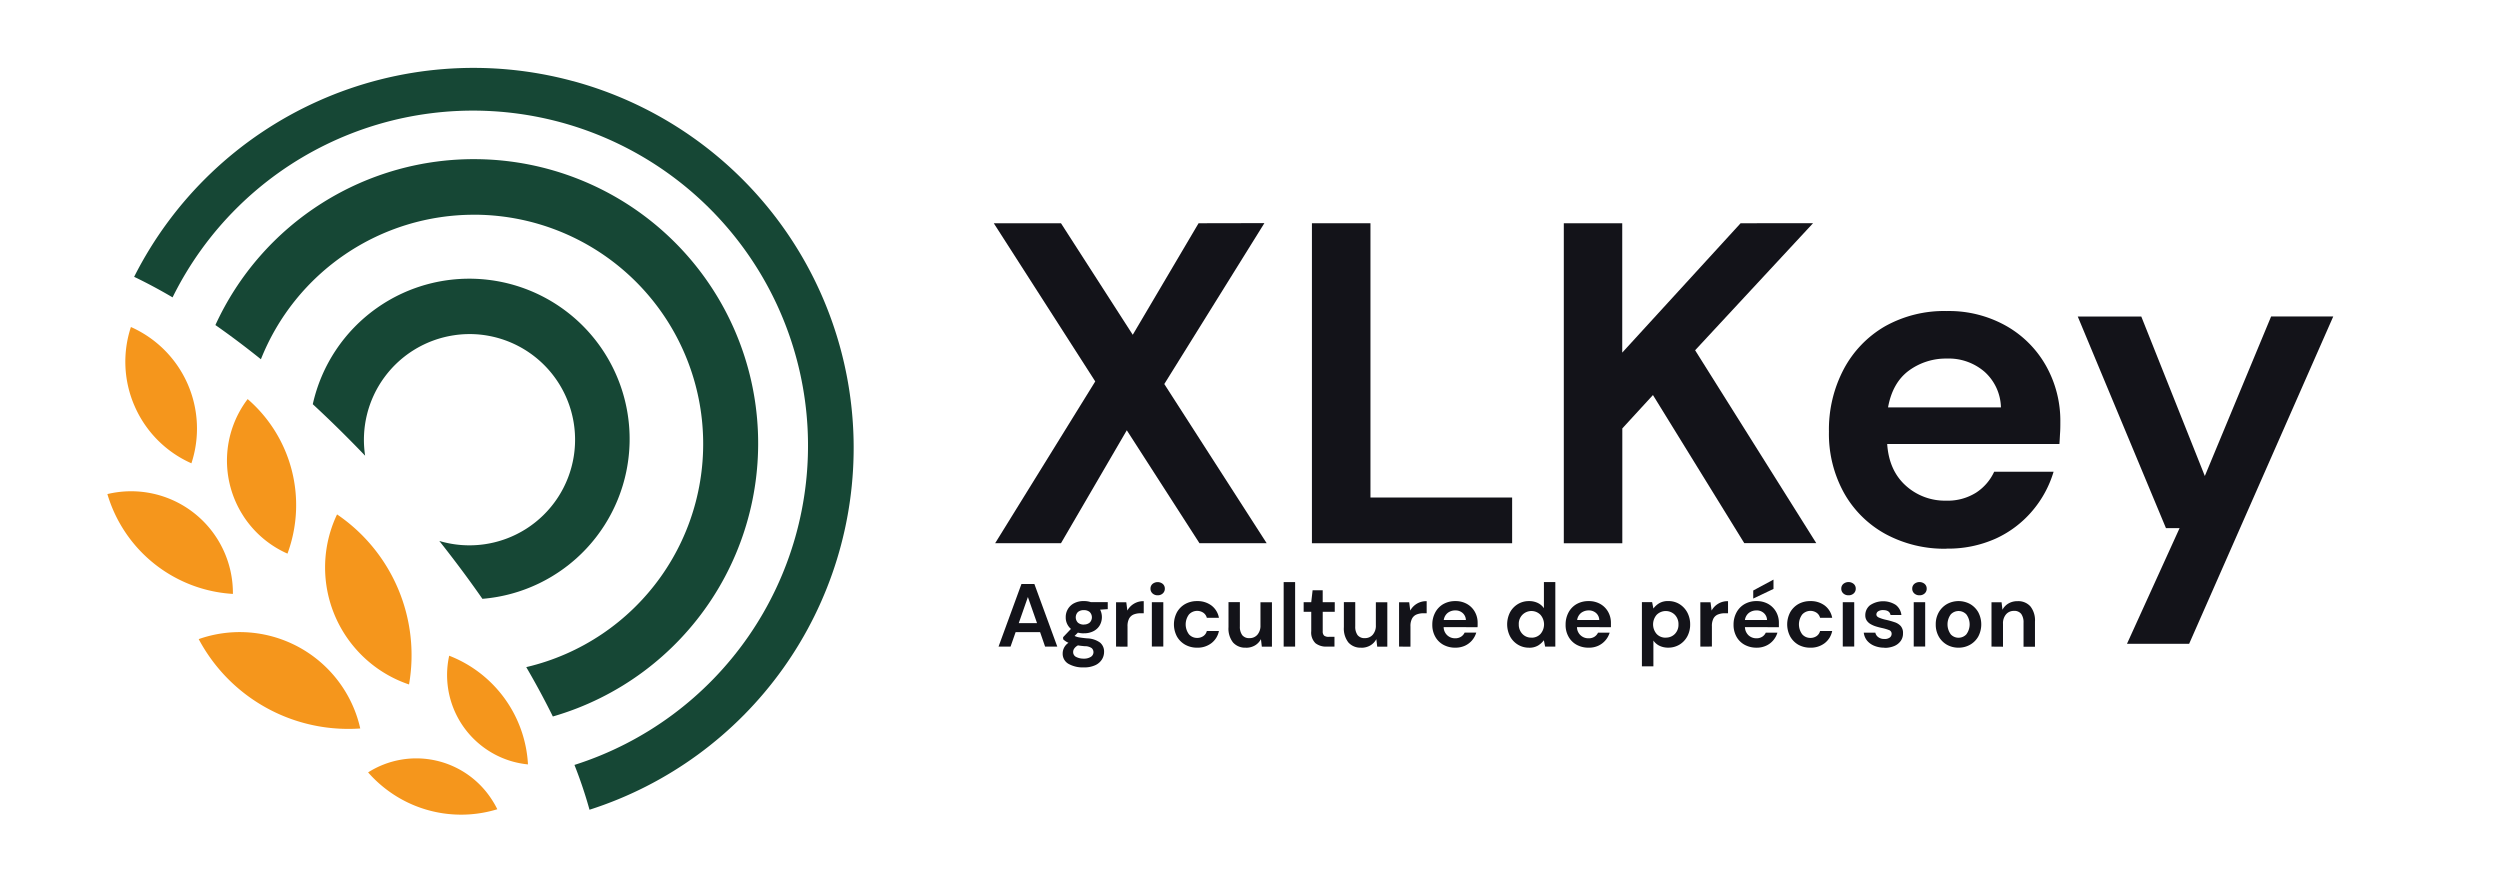 <svg id="Calque_1" data-name="Calque 1" xmlns="http://www.w3.org/2000/svg" xmlns:xlink="http://www.w3.org/1999/xlink" viewBox="0 0 958 338"><defs><style>.cls-1{fill:none;}.cls-2{fill:#131319;}.cls-3{clip-path:url(#clip-path);}.cls-4{fill:#164735;}.cls-5{fill:#f5961c;}</style><clipPath id="clip-path"><rect class="cls-1" x="380.82" y="85.55" width="513.24" height="170.19"/></clipPath></defs><g id="Group_9329" data-name="Group 9329"><g id="Group_9302" data-name="Group 9302"><path id="Path_20358" data-name="Path 20358" class="cls-2" d="M459.29,85.55l-25.22,42.74-27.5-42.74H380.82l38.88,60.61-38.36,62h25.23l25.22-43.28,27.85,43.28h25.75l-39.23-61,38.36-61.66Z"/><path id="Path_20359" data-name="Path 20359" class="cls-2" d="M502.73,85.55V208.17h76.72V190.65H525.16V85.55Z"/><path id="Path_20360" data-name="Path 20360" class="cls-2" d="M667,85.55l-45.36,49.57V85.55H599.25V208.17h22.42v-44l11.74-12.79,35,56.76H696l-46.43-73.92,45.2-48.7Z"/><g id="Group_9299" data-name="Group 9299"><g class="cls-3"><g id="Group_9298" data-name="Group 9298"><path id="Path_20361" data-name="Path 20361" class="cls-2" d="M745.87,210.27a47.31,47.31,0,0,1-23.3-5.61,40.53,40.53,0,0,1-15.94-15.76,46.6,46.6,0,0,1-5.78-23.47,49.5,49.5,0,0,1,5.69-24,41.34,41.34,0,0,1,15.77-16.38A46.31,46.31,0,0,1,746,119.19a44.7,44.7,0,0,1,22.6,5.6A40.21,40.21,0,0,1,784,140.12a43,43,0,0,1,5.52,21.63c0,1.29,0,2.63-.09,4s-.14,2.87-.26,4.38h-66q.69,10.16,7.09,15.94a22.32,22.32,0,0,0,15.5,5.78,20.41,20.41,0,0,0,11.48-3.07,19,19,0,0,0,6.92-8h22.77a41.32,41.32,0,0,1-8.15,15,40.3,40.3,0,0,1-14,10.6,44.4,44.4,0,0,1-18.83,3.85M746,137.4A24,24,0,0,0,731.5,142q-6.3,4.65-8,14.11h43.26a18.92,18.92,0,0,0-6.31-13.67A21,21,0,0,0,746,137.4"/><path id="Path_20362" data-name="Path 20362" class="cls-2" d="M815.06,246.7l20.15-44.31H830l-33.81-81.1h24.35l24.35,61.12,25.4-61.13h23.81L838.88,246.7Z"/></g></g></g><path id="Path_20363" data-name="Path 20363" class="cls-2" d="M382.64,247.78l8.78-24h4.95l8.78,24h-4.67l-1.92-5.56h-9.37l-1.95,5.56Zm7.75-9h7l-3.5-10Z"/><g id="Group_9301" data-name="Group 9301"><g class="cls-3"><g id="Group_9300" data-name="Group 9300"><path id="Path_20364" data-name="Path 20364" class="cls-2" d="M415.35,242.7a9.4,9.4,0,0,1-2.3-.28l-1.27,1.27a6,6,0,0,0,1.58.52c.67.13,1.74.27,3.23.41a8.92,8.92,0,0,1,4.94,1.61,4.45,4.45,0,0,1,1.55,3.61,5.41,5.41,0,0,1-.83,2.87,5.87,5.87,0,0,1-2.54,2.19,10,10,0,0,1-4.39.85,11.2,11.2,0,0,1-5.87-1.36,4.44,4.44,0,0,1-2.23-4.07,4.88,4.88,0,0,1,2.23-4,6.5,6.5,0,0,1-2.06-1.37v-.79l3-3.16a5.69,5.69,0,0,1-2-4.49,5.9,5.9,0,0,1,3.22-5.36,7.83,7.83,0,0,1,3.74-.82,8.38,8.38,0,0,1,2.68.41h6.46v2.68l-2.92.2a6.37,6.37,0,0,1-.15,6,5.75,5.75,0,0,1-2.38,2.23,7.76,7.76,0,0,1-3.69.83m-4.12,7.17a2.06,2.06,0,0,0,1.18,1.91,6.2,6.2,0,0,0,2.9.63,4.85,4.85,0,0,0,2.68-.67,2.11,2.11,0,0,0,.36-3.35,4.53,4.53,0,0,0-2.66-.75c-.94-.07-1.81-.17-2.61-.31a3.92,3.92,0,0,0-1.42,1.2,2.3,2.3,0,0,0-.43,1.34m4.12-10.54a3.34,3.34,0,0,0,2.21-.72,2.85,2.85,0,0,0,.07-4l-.07-.08a3.39,3.39,0,0,0-2.21-.71,3.44,3.44,0,0,0-2.27.71,2.91,2.91,0,0,0,0,4.11h0a3.39,3.39,0,0,0,2.27.72"/><path id="Path_20365" data-name="Path 20365" class="cls-2" d="M427.67,247.78v-17h3.92l.41,3.19a6.92,6.92,0,0,1,6.28-3.6V235h-1.23a7.12,7.12,0,0,0-2.58.45A3.48,3.48,0,0,0,432.7,237a6.05,6.05,0,0,0-.63,3.05v7.76Z"/><path id="Path_20366" data-name="Path 20366" class="cls-2" d="M443.64,228.11a2.78,2.78,0,0,1-2-.72,2.38,2.38,0,0,1-.77-1.82,2.33,2.33,0,0,1,.77-1.8,3.12,3.12,0,0,1,3.95,0,2.33,2.33,0,0,1,.77,1.8,2.38,2.38,0,0,1-.77,1.82,2.77,2.77,0,0,1-2,.72m-2.2,2.64h4.39v17h-4.39Z"/><path id="Path_20367" data-name="Path 20367" class="cls-2" d="M458.78,248.19a9.2,9.2,0,0,1-4.6-1.13A8.31,8.31,0,0,1,451,243.9a9.93,9.93,0,0,1,0-9.27,8.31,8.31,0,0,1,3.15-3.16,9.2,9.2,0,0,1,4.6-1.13,8.86,8.86,0,0,1,5.49,1.7,7.57,7.57,0,0,1,2.85,4.69h-4.64a3.35,3.35,0,0,0-1.35-1.94,4.26,4.26,0,0,0-5.48.67,6.36,6.36,0,0,0,0,7.62,4.09,4.09,0,0,0,3.09,1.37,4.14,4.14,0,0,0,2.39-.69,3.28,3.28,0,0,0,1.35-1.95h4.64a7.77,7.77,0,0,1-2.85,4.63,8.64,8.64,0,0,1-5.49,1.75"/><path id="Path_20368" data-name="Path 20368" class="cls-2" d="M477.42,248.19a6.2,6.2,0,0,1-4.93-2,8.61,8.61,0,0,1-1.73-5.84v-9.61h4.36V240a5.44,5.44,0,0,0,.89,3.37,3.32,3.32,0,0,0,2.82,1.16,3.86,3.86,0,0,0,3-1.3,5.23,5.23,0,0,0,1.18-3.64v-8.79h4.4v17h-3.88l-.34-2.89a6,6,0,0,1-2.28,2.41,6.65,6.65,0,0,1-3.49.89"/><rect id="Rectangle_4011" data-name="Rectangle 4011" class="cls-2" x="491.9" y="223.06" width="4.39" height="24.72"/><path id="Path_20369" data-name="Path 20369" class="cls-2" d="M508.38,247.78a6.59,6.59,0,0,1-4.29-1.3,5.71,5.71,0,0,1-1.62-4.64v-7.41h-2.91v-3.68h2.91l.52-4.56h3.87v4.56h4.62v3.68h-4.61v7.44a2.2,2.2,0,0,0,.53,1.7,2.78,2.78,0,0,0,1.84.46h2.13v3.75Z"/><path id="Path_20370" data-name="Path 20370" class="cls-2" d="M521.63,248.19a6.2,6.2,0,0,1-4.93-2,8.67,8.67,0,0,1-1.73-5.84v-9.61h4.36V240a5.51,5.51,0,0,0,.89,3.37,3.34,3.34,0,0,0,2.82,1.16,3.86,3.86,0,0,0,3-1.3,5.23,5.23,0,0,0,1.19-3.64v-8.79h4.39v17h-3.87l-.34-2.89a6,6,0,0,1-2.29,2.41,6.62,6.62,0,0,1-3.48.89"/><path id="Path_20371" data-name="Path 20371" class="cls-2" d="M536.12,247.78v-17H540l.41,3.19a6.92,6.92,0,0,1,6.29-3.6V235h-1.24a7,7,0,0,0-2.57.45,3.44,3.44,0,0,0-1.77,1.55,6.05,6.05,0,0,0-.63,3.05v7.76Z"/><path id="Path_20372" data-name="Path 20372" class="cls-2" d="M557.68,248.19a9.32,9.32,0,0,1-4.57-1.1A7.86,7.86,0,0,1,550,244a9.1,9.1,0,0,1-1.14-4.6,9.76,9.76,0,0,1,1.12-4.7,8.09,8.09,0,0,1,3.09-3.21,9.12,9.12,0,0,1,4.65-1.15,8.78,8.78,0,0,1,4.43,1.1,7.86,7.86,0,0,1,3,3,8.42,8.42,0,0,1,1.08,4.24c0,.25,0,.51,0,.79s0,.56-.05.86H553.21a4.31,4.31,0,0,0,4.43,4.26,4,4,0,0,0,2.24-.61,3.61,3.61,0,0,0,1.36-1.56h4.46a8.09,8.09,0,0,1-1.59,2.94,7.93,7.93,0,0,1-2.75,2.08,8.83,8.83,0,0,1-3.69.75m0-14.28a4.66,4.66,0,0,0-2.85.91,4.21,4.21,0,0,0-1.57,2.76h8.48a3.74,3.74,0,0,0-1.24-2.67,4.08,4.08,0,0,0-2.81-1"/><path id="Path_20373" data-name="Path 20373" class="cls-2" d="M585.93,248.19a8,8,0,0,1-4.29-1.17,8.33,8.33,0,0,1-3-3.19,10.17,10.17,0,0,1,0-9.18,8.33,8.33,0,0,1,3-3.16,8.08,8.08,0,0,1,4.29-1.15,7.51,7.51,0,0,1,3.36.72,6,6,0,0,1,2.34,2v-10H596v24.72h-3.91l-.48-2.44a8,8,0,0,1-2.18,2,6.48,6.48,0,0,1-3.52.86m.93-3.84a4.6,4.6,0,0,0,3.48-1.43,5.61,5.61,0,0,0,0-7.32,4.85,4.85,0,0,0-8.32,3.63,5.1,5.1,0,0,0,1.37,3.67,4.58,4.58,0,0,0,3.47,1.43"/><path id="Path_20374" data-name="Path 20374" class="cls-2" d="M608.76,248.19a9.35,9.35,0,0,1-4.57-1.1,7.86,7.86,0,0,1-3.12-3.09,9,9,0,0,1-1.13-4.6,9.75,9.75,0,0,1,1.11-4.7,8.09,8.09,0,0,1,3.09-3.21,9.12,9.12,0,0,1,4.65-1.15,8.78,8.78,0,0,1,4.43,1.1,7.86,7.86,0,0,1,3,3,8.53,8.53,0,0,1,1.09,4.24c0,.25,0,.52,0,.79s0,.56,0,.86H604.3a4.3,4.3,0,0,0,4.43,4.26A3.94,3.94,0,0,0,611,244a3.74,3.74,0,0,0,1.36-1.56h4.46a8.1,8.1,0,0,1-4.34,5,8.53,8.53,0,0,1-3.69.75m0-14.28a4.79,4.79,0,0,0-2.85.91,4.26,4.26,0,0,0-1.58,2.77h8.48a3.69,3.69,0,0,0-1.23-2.68,4.15,4.15,0,0,0-2.82-1"/><path id="Path_20375" data-name="Path 20375" class="cls-2" d="M629.18,255.33V230.75h3.92l.48,2.44a7.67,7.67,0,0,1,2.18-2,6.48,6.48,0,0,1,3.52-.86,8,8,0,0,1,4.29,1.16,8.51,8.51,0,0,1,3,3.2,9.67,9.67,0,0,1,1.1,4.6,9.5,9.5,0,0,1-1.1,4.58,8.33,8.33,0,0,1-3,3.16,8.2,8.2,0,0,1-4.29,1.15,7.55,7.55,0,0,1-3.37-.72,6,6,0,0,1-2.33-2v9.89Zm9.17-11a4.71,4.71,0,0,0,3.47-1.41,5,5,0,0,0,1.37-3.64,5.08,5.08,0,0,0-1.37-3.67,4.92,4.92,0,0,0-7,0,5.61,5.61,0,0,0,0,7.32,4.56,4.56,0,0,0,3.48,1.42"/><path id="Path_20376" data-name="Path 20376" class="cls-2" d="M651.57,247.78v-17h3.91l.41,3.19a6.92,6.92,0,0,1,6.29-3.6V235h-1.24a7,7,0,0,0-2.57.45A3.44,3.44,0,0,0,656.6,237,6.17,6.17,0,0,0,656,240v7.76Z"/><path id="Path_20377" data-name="Path 20377" class="cls-2" d="M673.12,248.19a9.29,9.29,0,0,1-4.56-1.1,7.88,7.88,0,0,1-3.13-3.09,9.2,9.2,0,0,1-1.13-4.6,9.64,9.64,0,0,1,1.12-4.7,8.09,8.09,0,0,1,3.09-3.21,9.09,9.09,0,0,1,4.65-1.15,8.83,8.83,0,0,1,4.43,1.1,8,8,0,0,1,3,3,8.42,8.42,0,0,1,1.08,4.24c0,.25,0,.52,0,.79s0,.56,0,.86H668.66a4.47,4.47,0,0,0,1.39,3.13,4.37,4.37,0,0,0,3,1.13,4,4,0,0,0,2.25-.6,3.65,3.65,0,0,0,1.35-1.56h4.46a8,8,0,0,1-1.59,2.93,7.81,7.81,0,0,1-2.75,2.08,8.69,8.69,0,0,1-3.69.76m0-14.28a4.67,4.67,0,0,0-2.85.9,4.21,4.21,0,0,0-1.58,2.77h8.48a3.7,3.7,0,0,0-1.24-2.68,4.07,4.07,0,0,0-2.81-1m-1.24-4.54v-3.09l7.76-4.18v3.57Z"/><path id="Path_20378" data-name="Path 20378" class="cls-2" d="M693.72,248.19a9.25,9.25,0,0,1-4.6-1.13A8.36,8.36,0,0,1,686,243.9a9.93,9.93,0,0,1,0-9.27,8.36,8.36,0,0,1,3.14-3.16,9.25,9.25,0,0,1,4.6-1.13,8.88,8.88,0,0,1,5.5,1.7,7.61,7.61,0,0,1,2.85,4.69h-4.64a3.35,3.35,0,0,0-1.35-1.94,4.26,4.26,0,0,0-5.48.67,6.36,6.36,0,0,0,0,7.62,4.09,4.09,0,0,0,3.09,1.37,4.14,4.14,0,0,0,2.39-.69,3.33,3.33,0,0,0,1.35-1.95h4.64a7.81,7.81,0,0,1-2.85,4.63,8.65,8.65,0,0,1-5.5,1.75"/><path id="Path_20379" data-name="Path 20379" class="cls-2" d="M708.35,228.11a2.78,2.78,0,0,1-2-.72,2.38,2.38,0,0,1-.77-1.82,2.33,2.33,0,0,1,.77-1.8,3.12,3.12,0,0,1,4,0,2.33,2.33,0,0,1,.77,1.8,2.38,2.38,0,0,1-.77,1.82,2.77,2.77,0,0,1-2,.72m-2.2,2.64h4.39v17h-4.39Z"/><path id="Path_20380" data-name="Path 20380" class="cls-2" d="M722.18,248.19a9.88,9.88,0,0,1-4-.74,6.94,6.94,0,0,1-2.75-2,6,6,0,0,1-1.23-3h4.43a2.85,2.85,0,0,0,1.11,1.7,3.72,3.72,0,0,0,2.35.7,3.16,3.16,0,0,0,2.12-.58,1.75,1.75,0,0,0,.66-1.34,1.46,1.46,0,0,0-1-1.49,17.74,17.74,0,0,0-2.67-.78c-.74-.16-1.48-.35-2.24-.58a9.91,9.91,0,0,1-2.07-.88,4.47,4.47,0,0,1-1.53-1.37,3.53,3.53,0,0,1-.58-2.07,4.84,4.84,0,0,1,1.8-3.82,9,9,0,0,1,9.89-.13,5.69,5.69,0,0,1,2.15,3.87h-4.16q-.37-1.89-2.85-1.89a3.29,3.29,0,0,0-1.91.48,1.45,1.45,0,0,0-.67,1.2c0,.5.34.91,1,1.2a14.44,14.44,0,0,0,2.64.83,31.92,31.92,0,0,1,3.28.91,5.46,5.46,0,0,1,2.39,1.47,4,4,0,0,1,.89,2.8,4.82,4.82,0,0,1-.82,2.85,5.76,5.76,0,0,1-2.48,2,9.36,9.36,0,0,1-3.81.72"/><path id="Path_20381" data-name="Path 20381" class="cls-2" d="M735.54,228.11a2.78,2.78,0,0,1-2-.72,2.38,2.38,0,0,1-.77-1.82,2.33,2.33,0,0,1,.77-1.8,3.12,3.12,0,0,1,4,0,2.33,2.33,0,0,1,.77,1.8,2.38,2.38,0,0,1-.77,1.82,2.77,2.77,0,0,1-2,.72m-2.2,2.64h4.39v17h-4.39Z"/><path id="Path_20382" data-name="Path 20382" class="cls-2" d="M750.5,248.19a8.9,8.9,0,0,1-4.45-1.13,8.4,8.4,0,0,1-3.12-3.14,9.26,9.26,0,0,1-1.15-4.66,9.14,9.14,0,0,1,1.17-4.65,8.45,8.45,0,0,1,3.14-3.14,9.23,9.23,0,0,1,8.86,0,8.4,8.4,0,0,1,3.12,3.14,10,10,0,0,1,0,9.31,8.31,8.31,0,0,1-3.14,3.14,8.8,8.8,0,0,1-4.43,1.13m0-3.81a4.08,4.08,0,0,0,3-1.29,6.42,6.42,0,0,0,0-7.66,4.1,4.1,0,0,0-5.78-.18l-.18.18a6.48,6.48,0,0,0,0,7.66,4,4,0,0,0,3,1.29"/><path id="Path_20383" data-name="Path 20383" class="cls-2" d="M763.14,247.78v-17H767l.34,2.89a6,6,0,0,1,2.29-2.41,6.72,6.72,0,0,1,3.51-.89,6.18,6.18,0,0,1,4.91,2,8.58,8.58,0,0,1,1.75,5.84v9.61h-4.38v-9.2a5.51,5.51,0,0,0-.89-3.37,3.3,3.3,0,0,0-2.79-1.16,3.89,3.89,0,0,0-3,1.3,5.19,5.19,0,0,0-1.19,3.64v8.79Z"/></g></g></g></g><g id="Group_9320" data-name="Group 9320"><path id="Path_20385" data-name="Path 20385" class="cls-4" d="M219.52,31.08a145.65,145.65,0,0,0-168.12,75q7.14,3.41,14.73,7.87a128.38,128.38,0,1,1,154,179.17,170.49,170.49,0,0,1,5.77,17.17,145.6,145.6,0,0,0-6.35-279.22"/><path id="Path_20399" data-name="Path 20399" class="cls-4" d="M183.41,61A108.94,108.94,0,0,0,82.54,124.56q8.59,6,17.44,13.11a87.84,87.84,0,0,1,81.64-55.38h1.56a87.84,87.84,0,0,1,18.48,173.35q5.63,9.66,10.19,18.92A108.93,108.93,0,0,0,183.41,61"/><path id="Path_20400" data-name="Path 20400" class="cls-4" d="M139.91,174.58a40.51,40.51,0,0,1,34-46.1,39.43,39.43,0,0,1,6-.46h.72a40.48,40.48,0,1,1-12.29,79.27q8.82,11.12,16.52,22.18a61.44,61.44,0,1,0-65-74.58q10,9.24,20,19.68"/><path id="Union_2" data-name="Union 2" class="cls-5" d="M149.58,303.61a47.86,47.86,0,0,1-8.52-7.63,34.42,34.42,0,0,1,47.51,10.59,33.73,33.73,0,0,1,2,3.53A47.24,47.24,0,0,1,149.58,303.61ZM186,286.87a34.42,34.42,0,0,1-13.87-35.6,47.41,47.41,0,0,1,30.19,41.65A34.12,34.12,0,0,1,186,286.87ZM85.14,257.78a65.13,65.13,0,0,1-9-12.87,47.35,47.35,0,0,1,60.39,28.93,46.6,46.6,0,0,1,1.52,5.31c-1.5.11-3,.16-4.51.16A64.92,64.92,0,0,1,85.14,257.78Zm51.6-8.66a47.32,47.32,0,0,1-7.58-52,65.24,65.24,0,0,1,27.58,65.17A47.17,47.17,0,0,1,136.74,249.12ZM47.6,203.33a53.34,53.34,0,0,1-6.45-14,39,39,0,0,1,48.1,38.26A53.46,53.46,0,0,1,47.6,203.33Zm45.66-5.6a39,39,0,0,1,1.64-44.8,53.68,53.68,0,0,1,15.26,59.22,38.86,38.86,0,0,1-16.91-14.42ZM51.43,155.26a42.42,42.42,0,0,1-1.26-29.95,42.57,42.57,0,0,1,23.18,52.23,42.48,42.48,0,0,1-21.92-22.29Z"/></g></g></svg>
